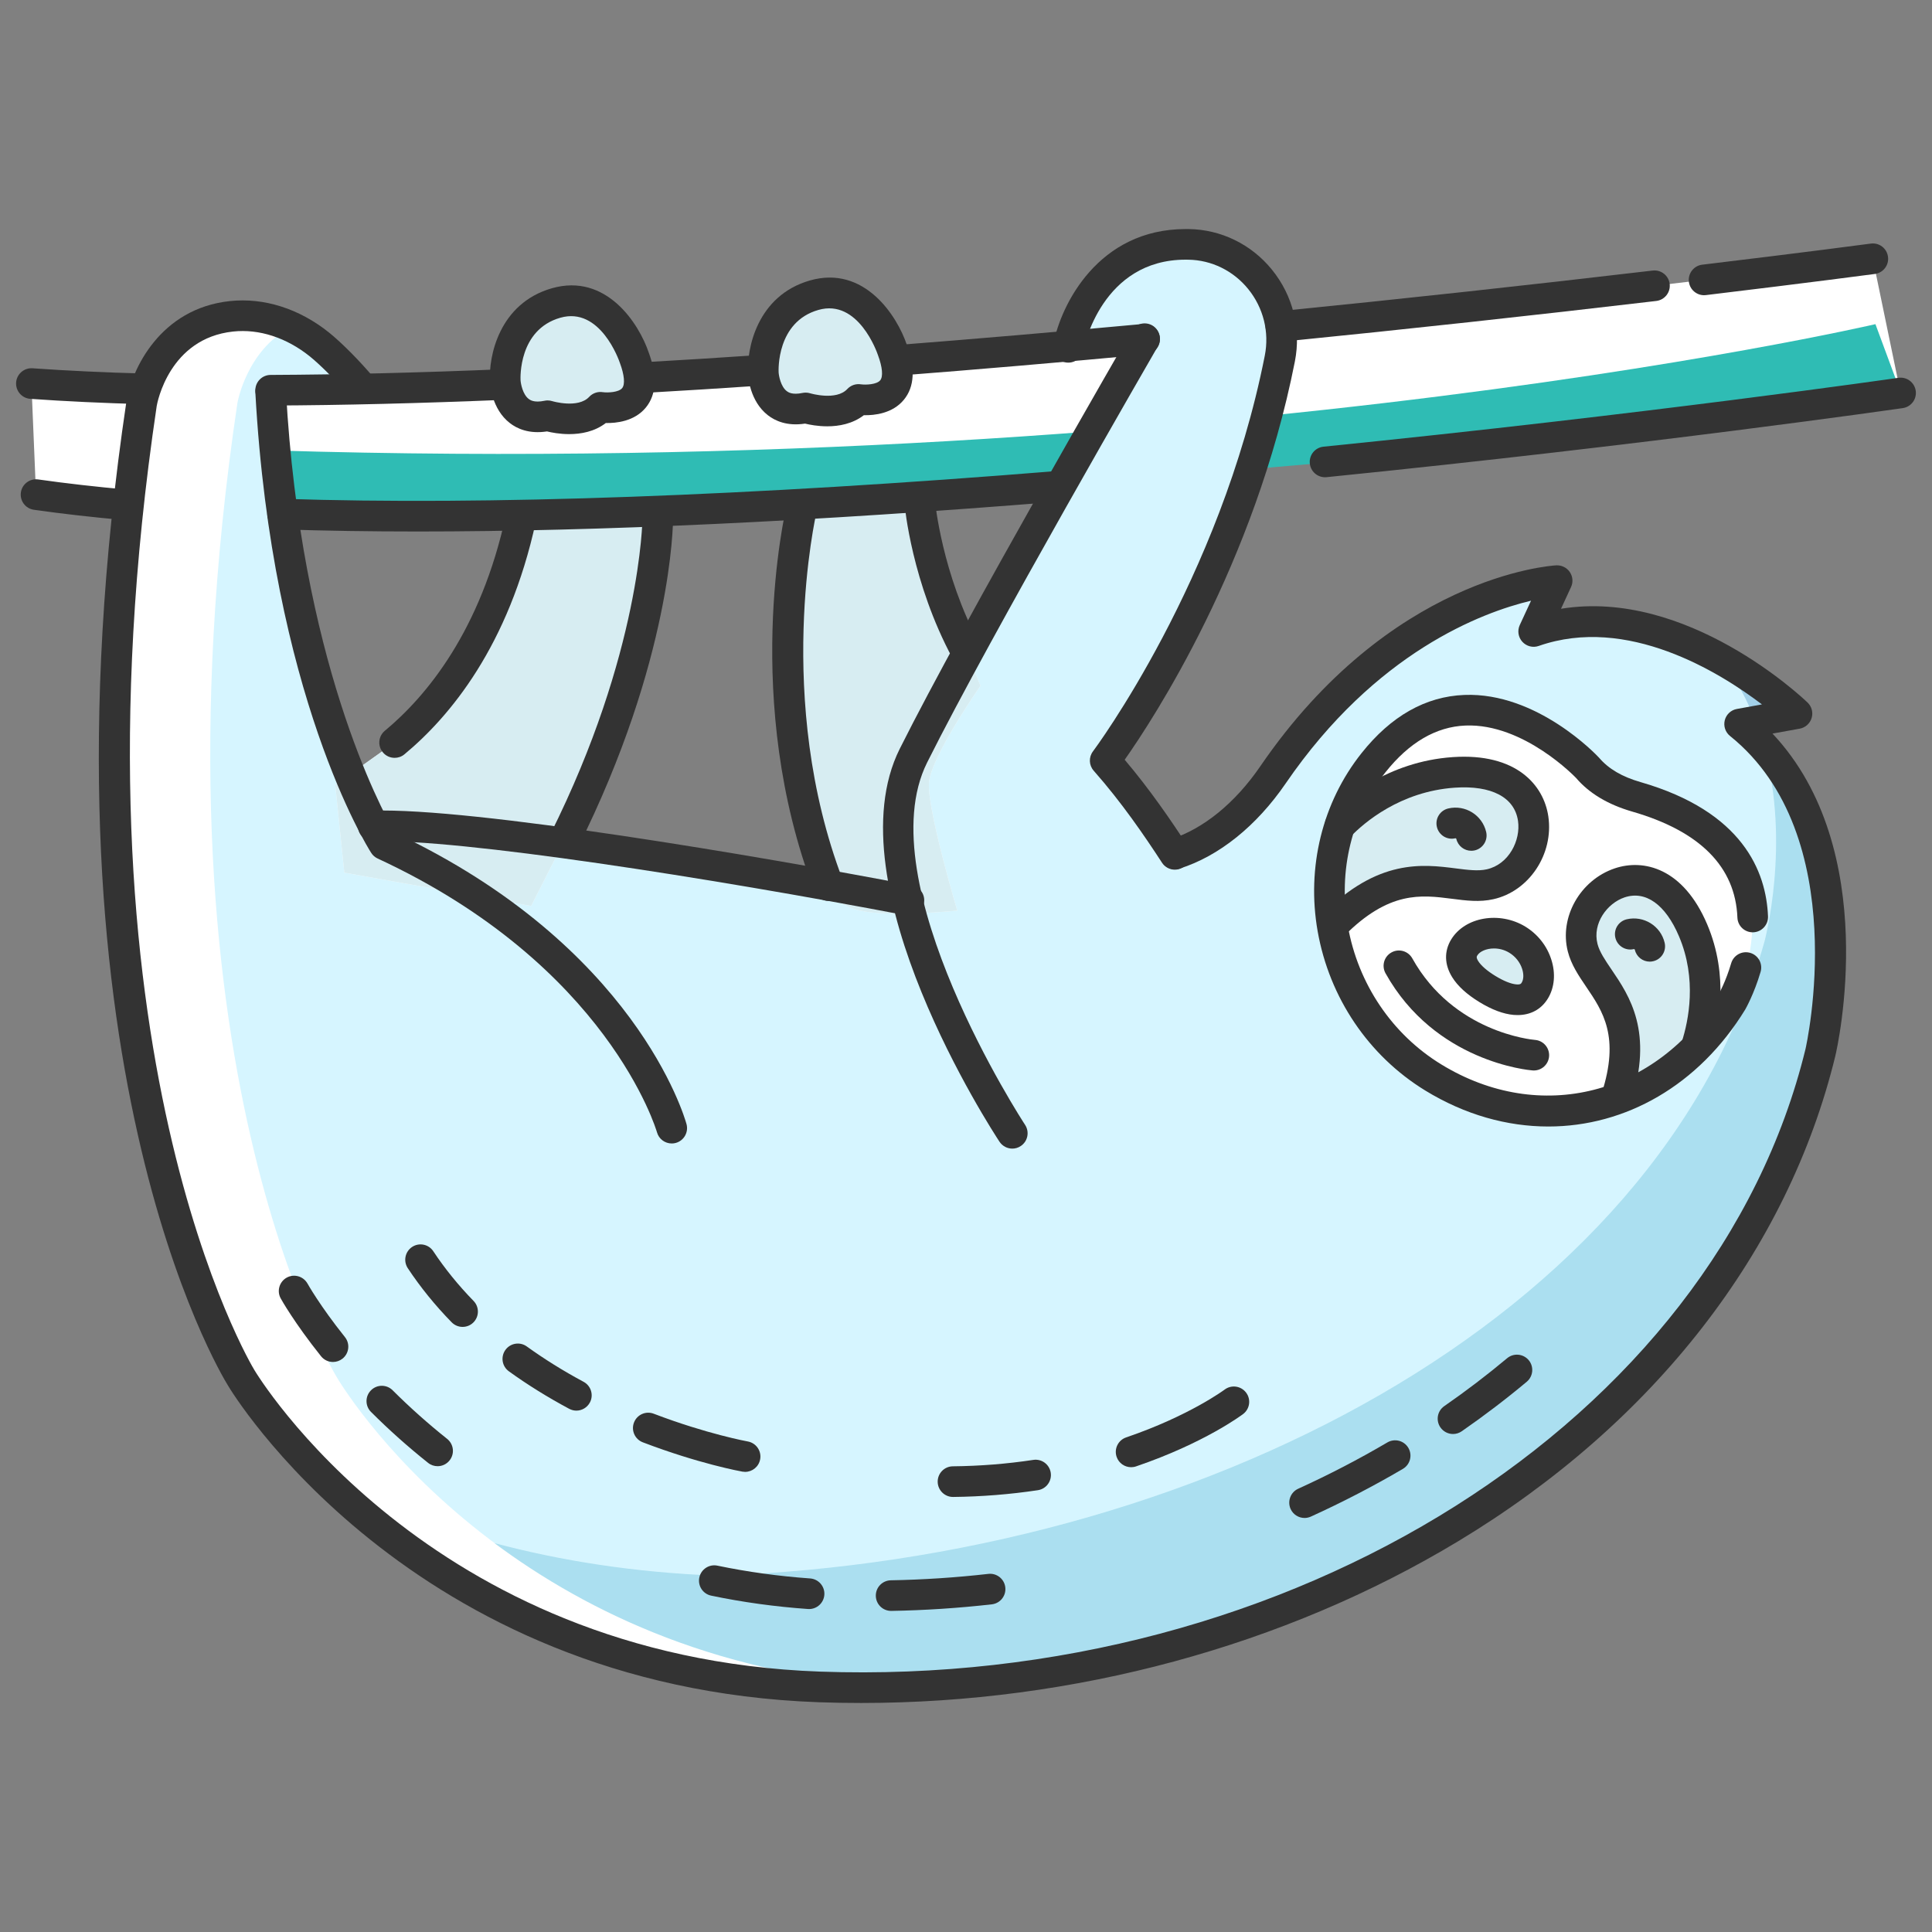 <svg width="50" height="50" viewBox="0 0 50 50" fill="none" xmlns="http://www.w3.org/2000/svg">
<rect x="0" y="0" width="50" height="50" fill="#808080" stroke="none"/>
<path d="M29.622 8.778C27.534 8.972 25.374 9.159 23.194 9.328L19.737 9.58C18.679 9.651 17.622 9.717 16.574 9.777L13.07 9.95C10.969 10.038 8.929 10.091 7.004 10.099L3.741 10.065C2.711 10.037 1.731 9.992 0.813 9.927L0.933 12.801C1.673 12.906 2.456 12.994 3.276 13.068L7.314 13.305C13.383 13.502 20.646 13.131 27.407 12.583L34.292 11.954C42.771 11.099 49.187 10.17 49.187 10.17L48.468 6.697C48.468 6.697 46.824 6.916 44.102 7.243L42.818 7.396C40.211 7.702 36.868 8.077 33.15 8.448L29.622 8.778Z" fill="white"/>
<path d="M3.425 11.512L3.54 13.057C4.251 13.114 8.958 13.329 8.958 13.329C32.101 12.934 49.227 10.256 49.227 10.256L48.536 8.389C48.536 8.389 29.597 12.8 3.425 11.512Z" fill="#2FBCB4"/>
<path d="M47.111 27.239C44.72 37.053 34.3 43.208 23.531 43.648C22.758 43.68 21.981 43.684 21.205 43.656C10.681 43.28 6.246 35.662 6.246 35.662C6.246 35.662 1.133 27.441 3.666 10.438C3.666 10.438 4.003 8.396 5.993 8.186C6.524 8.131 7.055 8.234 7.534 8.46C7.796 8.579 8.042 8.733 8.268 8.916C8.573 9.161 9.033 9.625 9.389 10.053L7.003 10.144C7.348 16.359 9.013 20.113 9.671 21.377C12.156 21.302 19.267 22.491 23.488 23.291C23.452 23.133 23.416 22.974 23.388 22.82C23.167 21.631 23.179 20.477 23.638 19.558C25.315 16.204 29.623 8.765 29.623 8.765L27.645 8.991C27.645 8.991 28.153 6.323 30.685 6.323H30.761C31.157 6.327 31.53 6.43 31.855 6.609C32.778 7.096 33.341 8.17 33.123 9.28C31.942 15.257 28.601 19.684 28.601 19.684C29.358 20.541 29.956 21.42 30.404 22.11L30.412 22.098C31.002 21.912 31.593 21.551 32.14 21.016C32.421 20.743 32.695 20.422 32.945 20.053C36.227 15.257 40.297 15.027 40.297 15.027L39.861 15.975L39.691 16.343C40.559 16.038 41.427 16.034 42.243 16.193C42.326 16.208 42.413 16.224 42.497 16.244H42.501C44.74 16.775 46.504 18.468 46.504 18.468L45.021 18.737C48.462 21.504 47.111 27.239 47.111 27.239Z" fill="white"/>
<path d="M47.111 27.239C44.721 37.053 34.3 43.208 23.531 43.648C13.115 43.204 8.728 35.661 8.728 35.661C8.728 35.661 3.615 27.441 6.143 10.437C6.143 10.437 6.369 9.074 7.534 8.459C7.796 8.578 8.042 8.733 8.268 8.915C8.573 9.161 9.033 9.625 9.39 10.053L7.003 10.144C7.348 16.359 9.013 20.112 9.671 21.377C12.156 21.301 19.267 22.49 23.488 23.291C23.452 23.132 23.416 22.974 23.389 22.819C22.881 21.172 23.543 19.507 24.421 18.05C28.386 11.469 29.326 8.765 29.326 8.765L27.352 8.991C27.352 8.991 28.805 5.257 31.855 6.608C32.778 7.096 33.341 8.17 33.123 9.28C31.942 15.257 28.601 19.684 28.601 19.684C29.358 20.54 29.956 21.42 30.404 22.11L30.412 22.098C32.529 21.297 33.224 19.253 34.136 18.324C34.842 17.605 36.135 16.68 37.483 15.974C39.152 15.098 40.4 15.027 40.4 15.027L39.865 16.192L39.794 16.343C39.901 16.303 40.012 16.272 40.118 16.244H40.123C42.917 15.429 46.504 18.467 46.504 18.467L45.022 18.737C48.462 21.503 47.111 27.239 47.111 27.239Z" fill="#D6F5FF"/>
<g opacity="0.3">
<path d="M45.43 18.662C45.236 18.158 44.978 17.663 44.637 17.199C45.739 17.818 46.504 18.468 46.504 18.468L45.43 18.662Z" fill="#2A7BB5"/>
</g>
<g opacity="0.3">
<path d="M47.111 27.239C44.721 37.053 34.3 43.209 23.531 43.648C18.72 43.442 15.192 41.722 12.794 39.935C14.507 40.391 16.429 40.7 18.577 40.779C30.947 40.339 42.917 34.184 45.664 24.37C45.664 24.37 46.35 21.841 45.652 19.332C48.288 22.245 47.111 27.239 47.111 27.239Z" fill="#46ABCB"/>
</g>
<g opacity="0.3">
<path d="M45.652 19.332C45.462 19.122 45.252 18.924 45.022 18.737L45.43 18.662C45.517 18.884 45.589 19.106 45.652 19.332Z" fill="#2A7BB5"/>
</g>
<path d="M34.68 21.364C35.312 20.716 36.344 20.078 37.623 19.99C40.383 19.8 40.048 22.551 38.563 22.885C37.567 23.109 36.339 22.097 34.503 23.945L34.68 21.364Z" fill="white"/>
<path d="M43.902 27.082C44.16 26.28 44.278 25.161 43.816 24.074C42.785 21.654 40.601 23.125 40.959 24.526C41.198 25.464 42.586 26.087 41.827 28.423L43.902 27.082Z" fill="white"/>
<path d="M45.184 25.039C44.998 25.563 44.823 25.927 44.823 25.927C43.114 28.716 39.879 29.591 37.09 27.882C34.301 26.173 33.511 22.298 35.546 19.738C38.04 16.599 41.092 19.877 41.092 19.877C41.416 20.258 41.87 20.483 42.349 20.621C44.678 21.293 45.314 22.588 45.36 23.731C45.36 23.731 45.365 24.527 45.184 25.039Z" fill="white"/>
<path d="M43.902 27.082C44.16 26.28 44.278 25.161 43.816 24.074C42.785 21.654 40.601 23.125 40.959 24.526C41.198 25.464 42.586 26.087 41.827 28.423L43.902 27.082Z" fill="#D7EDF2"/>
<path d="M34.68 21.364C35.312 20.716 36.344 20.078 37.623 19.99C40.383 19.8 40.048 22.551 38.563 22.885C37.567 23.109 36.339 22.097 34.503 23.945L34.68 21.364Z" fill="#D7EDF2"/>
<path d="M17.023 13.408C17.023 13.408 17.023 16.916 14.594 21.774L13.746 23.446L8.911 22.584L8.676 20.31L10.213 19.218C11.237 18.368 12.789 16.609 13.481 13.408H17.023Z" fill="white"/>
<path d="M23.803 13.003C23.803 13.003 23.974 14.938 24.999 16.845L25.375 17.748C25.375 17.748 24.094 19.578 24.042 20.257C23.99 20.937 24.774 23.567 24.774 23.567C24.774 23.567 23.023 23.741 22.265 23.567C21.507 23.393 21.442 22.92 21.442 22.92C19.587 18.063 20.742 13.18 20.742 13.18L23.803 13.003Z" fill="white"/>
<path d="M37.896 24.518C38.125 24.145 38.768 24.013 39.272 24.321C39.776 24.63 39.95 25.263 39.721 25.636C39.492 26.01 38.995 25.903 38.491 25.595C37.988 25.286 37.667 24.892 37.896 24.518Z" fill="white"/>
<path d="M23.095 9.057C23.095 9.057 22.488 7.235 21.071 7.64C19.654 8.045 19.755 9.664 19.755 9.664C19.755 9.664 19.806 10.777 20.852 10.558C20.852 10.558 21.745 10.844 22.218 10.338C22.218 10.338 23.651 10.558 23.095 9.057Z" fill="white"/>
<path d="M16.416 9.259C16.416 9.259 15.809 7.437 14.392 7.842C12.975 8.247 13.076 9.866 13.076 9.866C13.076 9.866 13.127 10.979 14.173 10.76C14.173 10.76 15.066 11.046 15.539 10.54C15.539 10.54 16.973 10.76 16.416 9.259Z" fill="white"/>
<path d="M17.023 13.408C17.023 13.408 17.023 16.916 14.594 21.774L13.746 23.446L8.911 22.584L8.676 20.31L10.213 19.218C11.237 18.368 12.789 16.609 13.481 13.408H17.023Z" fill="#D7EDF2"/>
<path d="M23.803 13.003C23.803 13.003 23.974 14.938 24.999 16.845L25.375 17.748C25.375 17.748 24.094 19.578 24.042 20.257C23.99 20.937 24.774 23.567 24.774 23.567C24.774 23.567 23.023 23.741 22.265 23.567C21.507 23.393 21.442 22.92 21.442 22.92C19.587 18.063 20.742 13.18 20.742 13.18L23.803 13.003Z" fill="#D7EDF2"/>
<path d="M37.896 24.518C38.125 24.145 38.768 24.013 39.272 24.321C39.776 24.63 39.95 25.263 39.721 25.636C39.492 26.01 38.995 25.903 38.491 25.595C37.988 25.286 37.667 24.892 37.896 24.518Z" fill="#D7EDF2"/>
<path d="M39.696 27.704C39.685 27.704 39.675 27.704 39.664 27.703C39.562 27.695 37.136 27.481 35.857 25.188C35.751 24.997 35.819 24.755 36.011 24.649C36.202 24.542 36.443 24.611 36.55 24.802C37.616 26.715 39.641 26.906 39.727 26.913C39.945 26.931 40.107 27.122 40.09 27.34C40.073 27.547 39.9 27.704 39.696 27.704Z" fill="#333333"/>
<path d="M38.076 22.018C37.896 22.018 37.733 21.895 37.69 21.712C37.687 21.7 37.675 21.692 37.662 21.695C37.449 21.745 37.236 21.613 37.186 21.399C37.136 21.186 37.268 20.973 37.481 20.923C37.919 20.82 38.359 21.093 38.462 21.531C38.512 21.744 38.38 21.958 38.166 22.008C38.136 22.015 38.106 22.018 38.076 22.018Z" fill="#333333"/>
<path d="M39.277 26.27C39.244 26.27 39.21 26.269 39.175 26.266C38.908 26.243 38.608 26.131 38.284 25.932C37.96 25.734 37.724 25.518 37.583 25.29C37.38 24.964 37.371 24.616 37.558 24.311C37.915 23.728 38.813 23.575 39.479 23.983C39.798 24.179 40.036 24.481 40.148 24.834C40.264 25.194 40.231 25.562 40.058 25.843C39.888 26.121 39.613 26.27 39.277 26.27ZM38.664 24.546C38.466 24.546 38.297 24.623 38.234 24.725C38.217 24.753 38.2 24.781 38.255 24.871C38.329 24.99 38.487 25.127 38.698 25.256C38.91 25.386 39.103 25.464 39.243 25.476C39.348 25.485 39.365 25.457 39.382 25.429C39.433 25.347 39.437 25.211 39.393 25.075C39.339 24.905 39.219 24.754 39.064 24.659C38.933 24.578 38.792 24.546 38.664 24.546Z" fill="#333333"/>
<path d="M34.503 24.341C34.402 24.341 34.301 24.303 34.224 24.226C34.069 24.072 34.068 23.821 34.222 23.666C35.661 22.217 36.825 22.366 37.675 22.474C37.986 22.514 38.254 22.548 38.477 22.498C39.051 22.369 39.359 21.746 39.286 21.245C39.197 20.634 38.6 20.32 37.65 20.385C36.234 20.483 35.3 21.296 34.964 21.641C34.812 21.798 34.561 21.801 34.404 21.648C34.247 21.496 34.244 21.245 34.396 21.088C34.796 20.677 35.907 19.71 37.596 19.594C39.238 19.481 39.952 20.314 40.071 21.131C40.212 22.103 39.575 23.064 38.65 23.271C38.292 23.352 37.944 23.308 37.575 23.26C36.775 23.158 35.948 23.052 34.784 24.224C34.707 24.302 34.605 24.341 34.503 24.341Z" fill="#333333"/>
<path d="M41.827 28.819C41.787 28.819 41.746 28.813 41.705 28.8C41.497 28.732 41.383 28.509 41.45 28.3C41.928 26.83 41.482 26.174 41.051 25.539C40.851 25.244 40.662 24.965 40.575 24.624C40.349 23.741 40.893 22.777 41.787 22.474C42.539 22.22 43.562 22.466 44.18 23.918C44.753 25.263 44.488 26.554 44.279 27.203C44.212 27.412 43.989 27.527 43.781 27.459C43.572 27.392 43.458 27.169 43.525 26.961C43.7 26.416 43.923 25.337 43.451 24.229C43.101 23.406 42.587 23.041 42.041 23.225C41.594 23.377 41.207 23.896 41.343 24.428C41.395 24.634 41.54 24.847 41.707 25.093C42.169 25.774 42.802 26.706 42.204 28.545C42.15 28.713 41.994 28.819 41.827 28.819Z" fill="#333333"/>
<path d="M40.071 29.154C39.004 29.154 37.911 28.851 36.883 28.221C35.418 27.323 34.405 25.822 34.101 24.103C33.809 22.448 34.222 20.767 35.236 19.492C35.999 18.531 36.894 18.024 37.897 17.985C39.777 17.911 41.318 19.538 41.382 19.608C41.631 19.9 41.979 20.103 42.459 20.241C45.1 21.003 45.709 22.551 45.756 23.716C45.764 23.934 45.594 24.119 45.375 24.128C45.156 24.136 44.972 23.966 44.964 23.747C44.912 22.432 43.995 21.509 42.239 21.003C41.614 20.822 41.127 20.53 40.79 20.135C40.789 20.134 39.442 18.715 37.925 18.777C37.165 18.808 36.469 19.215 35.857 19.985C34.984 21.083 34.629 22.534 34.882 23.965C35.146 25.461 36.026 26.766 37.297 27.545C39.854 29.112 42.877 28.345 44.486 25.721C44.485 25.721 44.485 25.721 44.485 25.721C44.485 25.721 44.665 25.399 44.803 24.928C44.865 24.718 45.086 24.598 45.295 24.66C45.505 24.721 45.626 24.942 45.564 25.152C45.396 25.723 45.176 26.109 45.167 26.125C43.96 28.095 42.062 29.154 40.071 29.154Z" fill="#333333"/>
<path d="M42.695 24.887C42.515 24.887 42.352 24.763 42.31 24.581C42.307 24.568 42.294 24.56 42.281 24.563C42.069 24.613 41.855 24.481 41.805 24.267C41.755 24.054 41.887 23.841 42.1 23.791C42.538 23.689 42.979 23.962 43.081 24.399C43.131 24.613 42.999 24.826 42.786 24.876C42.756 24.883 42.725 24.887 42.695 24.887Z" fill="#333333"/>
<path d="M37.604 37.112C37.479 37.112 37.355 37.052 37.278 36.941C37.153 36.761 37.198 36.514 37.378 36.39C37.942 35.999 38.488 35.583 39.004 35.151C39.171 35.011 39.421 35.033 39.562 35.2C39.703 35.368 39.68 35.618 39.513 35.759C38.979 36.206 38.413 36.637 37.83 37.041C37.761 37.089 37.682 37.112 37.604 37.112Z" fill="#333333"/>
<path d="M33.762 39.285C33.612 39.285 33.468 39.199 33.401 39.053C33.311 38.853 33.399 38.618 33.598 38.528C34.391 38.167 35.167 37.764 35.905 37.33C36.094 37.219 36.337 37.282 36.448 37.471C36.559 37.66 36.496 37.903 36.307 38.014C35.546 38.461 34.744 38.877 33.926 39.249C33.873 39.273 33.817 39.285 33.762 39.285Z" fill="#333333"/>
<path d="M23.062 41.69C22.846 41.69 22.67 41.518 22.666 41.301C22.662 41.082 22.836 40.902 23.055 40.898C23.892 40.883 24.742 40.827 25.579 40.732C25.796 40.707 25.993 40.864 26.017 41.081C26.042 41.299 25.886 41.495 25.668 41.52C24.806 41.618 23.932 41.675 23.069 41.69C23.067 41.69 23.064 41.69 23.062 41.69Z" fill="#333333"/>
<path d="M20.938 41.642C20.929 41.642 20.92 41.641 20.91 41.641C20.06 41.581 19.217 41.465 18.405 41.295C18.191 41.251 18.054 41.041 18.098 40.827C18.143 40.612 18.352 40.474 18.567 40.519C19.344 40.681 20.151 40.792 20.966 40.85C21.184 40.865 21.349 41.055 21.334 41.273C21.319 41.482 21.145 41.642 20.938 41.642Z" fill="#333333"/>
<path d="M11.325 37.945C11.238 37.945 11.151 37.917 11.078 37.858C10.564 37.449 10.067 37.006 9.602 36.541C9.447 36.387 9.446 36.136 9.601 35.981C9.755 35.826 10.006 35.825 10.161 35.98C10.606 36.424 11.081 36.847 11.572 37.238C11.743 37.375 11.772 37.624 11.635 37.795C11.557 37.894 11.441 37.945 11.325 37.945Z" fill="#333333"/>
<path d="M8.618 35.248C8.501 35.248 8.386 35.197 8.308 35.099C7.613 34.229 7.279 33.629 7.265 33.603C7.159 33.412 7.229 33.171 7.42 33.065C7.611 32.959 7.852 33.029 7.959 33.22C7.962 33.226 8.278 33.792 8.927 34.604C9.064 34.775 9.036 35.024 8.865 35.161C8.792 35.219 8.704 35.248 8.618 35.248Z" fill="#333333"/>
<path d="M23.095 9.057C23.095 9.057 22.488 7.235 21.071 7.64C19.654 8.045 19.755 9.664 19.755 9.664C19.755 9.664 19.806 10.777 20.852 10.558C20.852 10.558 21.745 10.844 22.218 10.338C22.218 10.338 23.651 10.558 23.095 9.057Z" fill="#D7EDF2"/>
<path d="M16.416 9.259C16.416 9.259 15.809 7.437 14.392 7.842C12.975 8.247 13.076 9.866 13.076 9.866C13.076 9.866 13.127 10.979 14.173 10.76C14.173 10.76 15.066 11.046 15.539 10.54C15.539 10.54 16.973 10.76 16.416 9.259Z" fill="#D7EDF2"/>
<path d="M24.663 38.741C24.447 38.741 24.27 38.566 24.267 38.349C24.265 38.13 24.44 37.95 24.659 37.948C25.362 37.941 26.063 37.885 26.742 37.782C26.958 37.749 27.16 37.898 27.193 38.114C27.226 38.331 27.077 38.533 26.861 38.566C26.145 38.674 25.408 38.733 24.668 38.741C24.666 38.741 24.665 38.741 24.663 38.741Z" fill="#333333"/>
<path d="M29.273 37.971C29.108 37.971 28.954 37.868 28.898 37.703C28.827 37.496 28.938 37.27 29.145 37.2C30.777 36.643 31.685 35.969 31.694 35.962C31.869 35.831 32.117 35.866 32.249 36.041C32.381 36.215 32.346 36.463 32.172 36.595C32.131 36.626 31.164 37.349 29.401 37.95C29.358 37.965 29.315 37.971 29.273 37.971Z" fill="#333333"/>
<path d="M11.972 34.34C11.869 34.34 11.766 34.3 11.689 34.221C11.259 33.781 10.877 33.31 10.553 32.82C10.433 32.637 10.483 32.392 10.665 32.271C10.848 32.15 11.094 32.2 11.214 32.383C11.511 32.831 11.861 33.263 12.255 33.667C12.408 33.824 12.405 34.074 12.249 34.227C12.172 34.303 12.072 34.34 11.972 34.34Z" fill="#333333"/>
<path d="M14.916 36.507C14.853 36.507 14.789 36.491 14.729 36.459C14.174 36.162 13.649 35.836 13.169 35.489C12.992 35.361 12.952 35.114 13.08 34.936C13.208 34.758 13.456 34.718 13.633 34.846C14.085 35.172 14.579 35.48 15.103 35.761C15.296 35.864 15.369 36.105 15.266 36.297C15.194 36.431 15.057 36.507 14.916 36.507Z" fill="#333333"/>
<path d="M19.284 38.092C19.261 38.092 19.237 38.09 19.214 38.086C19.169 38.078 18.088 37.882 16.636 37.327C16.431 37.249 16.329 37.02 16.407 36.816C16.485 36.611 16.714 36.508 16.919 36.587C18.296 37.113 19.342 37.303 19.353 37.305C19.568 37.344 19.712 37.55 19.673 37.765C19.639 37.957 19.472 38.092 19.284 38.092Z" fill="#333333"/>
<path d="M30.405 22.507C30.276 22.507 30.149 22.444 30.073 22.327C29.608 21.615 29.035 20.774 28.305 19.946C28.18 19.805 28.172 19.596 28.286 19.445C28.319 19.402 31.586 15.016 32.733 9.202C32.853 8.593 32.697 7.966 32.304 7.481C31.92 7.007 31.355 6.73 30.754 6.721L30.685 6.72C28.521 6.72 28.055 8.968 28.037 9.064C27.994 9.278 27.787 9.419 27.572 9.378C27.358 9.336 27.217 9.129 27.258 8.915C27.455 7.882 28.424 5.928 30.685 5.928L30.766 5.928C31.602 5.94 32.388 6.324 32.92 6.982C33.462 7.65 33.677 8.515 33.511 9.356C32.475 14.605 29.842 18.618 29.107 19.662C29.772 20.448 30.301 21.226 30.737 21.894C30.857 22.078 30.805 22.323 30.621 22.443C30.554 22.486 30.479 22.507 30.405 22.507Z" fill="#333333"/>
<path d="M26.198 29.726C26.07 29.726 25.944 29.663 25.867 29.548C25.689 29.278 21.527 22.896 23.285 19.38C24.948 16.055 29.236 8.642 29.279 8.567C29.389 8.378 29.631 8.313 29.821 8.422C30.01 8.532 30.075 8.775 29.965 8.964C29.922 9.039 25.646 16.431 23.994 19.734C22.44 22.843 26.488 29.049 26.529 29.111C26.649 29.294 26.599 29.54 26.416 29.66C26.349 29.705 26.273 29.726 26.198 29.726Z" fill="#333333"/>
<path d="M17.384 29.593C17.21 29.593 17.05 29.478 17.002 29.302C16.99 29.26 15.736 24.981 9.773 22.218C9.704 22.186 9.646 22.135 9.606 22.071C9.501 21.908 7.04 17.973 6.609 10.166C6.597 9.948 6.764 9.761 6.983 9.749C7.202 9.737 7.388 9.904 7.401 10.123C7.783 17.052 9.848 20.911 10.217 21.55C16.439 24.479 17.715 28.904 17.767 29.092C17.824 29.303 17.7 29.521 17.489 29.579C17.454 29.589 17.419 29.593 17.384 29.593Z" fill="#333333"/>
<path d="M22.29 44.073C21.924 44.073 21.558 44.067 21.192 44.054C10.57 43.674 5.948 35.941 5.903 35.862C5.697 35.532 0.749 27.331 3.273 10.381C3.407 9.566 4.138 7.985 5.949 7.792C6.831 7.698 7.743 7.987 8.515 8.606C8.848 8.874 9.322 9.352 9.694 9.798C9.834 9.966 9.812 10.216 9.644 10.356C9.476 10.496 9.226 10.474 9.085 10.306C8.749 9.903 8.31 9.459 8.019 9.224C7.412 8.737 6.706 8.508 6.033 8.58C4.376 8.757 4.068 10.434 4.056 10.505C1.576 27.162 6.532 35.373 6.582 35.454C6.631 35.538 11.05 42.898 21.22 43.261C33.415 43.697 44.383 36.769 46.727 27.145C46.739 27.093 47.975 21.621 44.773 19.047C44.652 18.95 44.599 18.791 44.637 18.64C44.675 18.49 44.797 18.375 44.95 18.348L45.599 18.23C44.494 17.39 42.11 15.916 39.822 16.717C39.672 16.77 39.505 16.727 39.398 16.609C39.291 16.491 39.265 16.321 39.331 16.177L39.623 15.546C38.358 15.848 35.602 16.873 33.272 20.277C32.519 21.376 31.546 22.158 30.531 22.478C30.322 22.544 30.099 22.428 30.033 22.219C29.968 22.01 30.083 21.788 30.292 21.722C31.139 21.455 31.965 20.783 32.618 19.829C35.973 14.928 40.102 14.641 40.276 14.631C40.415 14.624 40.548 14.689 40.626 14.804C40.704 14.919 40.717 15.067 40.658 15.193L40.399 15.755C43.654 15.224 46.644 18.051 46.78 18.182C46.887 18.285 46.928 18.439 46.885 18.582C46.842 18.724 46.723 18.831 46.576 18.858L45.872 18.985C48.709 21.999 47.552 27.099 47.498 27.329C46.269 32.374 42.802 36.834 37.735 39.889C33.232 42.604 27.787 44.073 22.29 44.073Z" fill="#333333"/>
<path d="M23.524 23.696C23.499 23.696 23.474 23.694 23.449 23.689C18.353 22.716 11.869 21.702 9.672 21.773C9.451 21.78 9.27 21.608 9.263 21.39C9.256 21.171 9.428 20.988 9.646 20.98C12.237 20.897 19.636 22.154 23.597 22.91C23.812 22.951 23.953 23.159 23.912 23.374C23.876 23.564 23.71 23.696 23.524 23.696Z" fill="#333333"/>
<path d="M10.213 19.613C10.099 19.613 9.986 19.565 9.908 19.47C9.768 19.302 9.791 19.052 9.96 18.912C11.03 18.024 12.443 16.333 13.094 13.323C13.14 13.109 13.351 12.974 13.565 13.02C13.779 13.066 13.915 13.277 13.869 13.491C13.17 16.722 11.633 18.554 10.466 19.522C10.392 19.584 10.302 19.613 10.213 19.613Z" fill="#333333"/>
<path d="M14.594 22.17C14.534 22.17 14.474 22.156 14.417 22.128C14.221 22.03 14.142 21.792 14.24 21.596C16.592 16.892 16.627 13.442 16.627 13.407C16.627 13.189 16.805 13.012 17.023 13.012H17.023C17.242 13.012 17.419 13.189 17.419 13.408C17.419 13.555 17.391 17.066 14.949 21.951C14.879 22.09 14.739 22.17 14.594 22.17Z" fill="#333333"/>
<path d="M21.442 23.317C21.283 23.317 21.132 23.22 21.072 23.062C19.195 18.147 20.308 13.293 20.357 13.089C20.407 12.876 20.62 12.745 20.833 12.795C21.046 12.845 21.178 13.059 21.128 13.272C21.117 13.319 20.025 18.099 21.813 22.779C21.891 22.984 21.788 23.213 21.584 23.291C21.537 23.309 21.489 23.317 21.442 23.317Z" fill="#333333"/>
<path d="M24.999 17.242C24.858 17.242 24.721 17.167 24.65 17.034C23.599 15.077 23.416 13.121 23.409 13.039C23.389 12.82 23.55 12.629 23.768 12.609C23.986 12.589 24.178 12.751 24.198 12.969C24.2 12.987 24.377 14.851 25.348 16.658C25.452 16.851 25.379 17.091 25.186 17.195C25.127 17.227 25.062 17.242 24.999 17.242Z" fill="#333333"/>
<path d="M21.409 11.033C21.165 11.033 20.954 10.992 20.834 10.963C20.367 11.035 20.056 10.889 19.874 10.747C19.404 10.383 19.363 9.752 19.36 9.681C19.318 9.018 19.599 7.648 20.962 7.258C22.367 6.857 23.215 8.169 23.469 8.924C23.692 9.531 23.668 10.008 23.395 10.342C23.101 10.704 22.626 10.752 22.357 10.745C22.064 10.97 21.712 11.033 21.409 11.033ZM20.852 10.161C20.893 10.161 20.933 10.167 20.973 10.18C20.978 10.181 21.64 10.377 21.928 10.068C22.017 9.972 22.148 9.926 22.278 9.946C22.407 9.964 22.691 9.953 22.781 9.841C22.859 9.744 22.837 9.502 22.723 9.194C22.722 9.19 22.721 9.186 22.719 9.183C22.699 9.123 22.212 7.725 21.18 8.021C20.093 8.331 20.148 9.587 20.151 9.64C20.157 9.729 20.206 10.004 20.361 10.122C20.395 10.148 20.498 10.227 20.77 10.169C20.797 10.164 20.825 10.161 20.852 10.161Z" fill="#333333"/>
<path d="M14.73 11.235C14.486 11.235 14.275 11.194 14.156 11.165C13.688 11.237 13.377 11.091 13.195 10.949C12.726 10.586 12.684 9.954 12.681 9.883C12.639 9.22 12.92 7.85 14.283 7.46C15.688 7.059 16.536 8.371 16.79 9.127C17.013 9.733 16.989 10.21 16.716 10.545C16.422 10.906 15.948 10.953 15.678 10.948C15.386 11.173 15.032 11.235 14.73 11.235ZM14.173 10.363C14.214 10.363 14.255 10.37 14.294 10.382C14.299 10.384 14.961 10.579 15.249 10.27C15.338 10.174 15.469 10.129 15.599 10.149C15.728 10.167 16.012 10.155 16.102 10.044C16.18 9.946 16.159 9.705 16.044 9.396C16.043 9.393 16.042 9.389 16.04 9.385C16.02 9.325 15.533 7.928 14.501 8.223C13.414 8.533 13.469 9.789 13.472 9.843C13.478 9.932 13.528 10.206 13.682 10.324C13.716 10.35 13.819 10.429 14.091 10.372C14.118 10.366 14.146 10.363 14.173 10.363Z" fill="#333333"/>
<path d="M3.741 10.461C3.737 10.461 3.734 10.461 3.73 10.461C2.677 10.432 1.686 10.386 0.785 10.322C0.567 10.307 0.402 10.117 0.417 9.899C0.433 9.68 0.623 9.516 0.841 9.531C1.731 9.594 2.71 9.64 3.752 9.668C3.97 9.674 4.143 9.856 4.137 10.075C4.131 10.29 3.955 10.461 3.741 10.461Z" fill="#333333"/>
<path d="M7.004 10.495C6.786 10.495 6.609 10.319 6.608 10.101C6.607 9.882 6.784 9.704 7.003 9.703C8.837 9.695 10.873 9.645 13.053 9.554C13.273 9.545 13.457 9.715 13.466 9.934C13.475 10.152 13.305 10.337 13.086 10.346C10.896 10.437 8.85 10.488 7.006 10.495C7.005 10.495 7.005 10.495 7.004 10.495Z" fill="#333333"/>
<path d="M16.574 10.174C16.365 10.174 16.19 10.011 16.178 9.8C16.166 9.581 16.333 9.394 16.552 9.381C17.599 9.322 18.653 9.256 19.71 9.184C19.93 9.17 20.117 9.335 20.132 9.553C20.147 9.771 19.982 9.961 19.763 9.975C18.704 10.047 17.646 10.113 16.596 10.173C16.589 10.173 16.581 10.174 16.574 10.174Z" fill="#333333"/>
<path d="M23.193 9.724C22.988 9.724 22.814 9.567 22.798 9.359C22.781 9.141 22.945 8.95 23.163 8.933C25.195 8.775 27.356 8.59 29.585 8.384C29.802 8.364 29.997 8.524 30.017 8.742C30.037 8.96 29.877 9.153 29.659 9.173C27.426 9.38 25.261 9.565 23.224 9.723C23.214 9.724 23.203 9.724 23.193 9.724Z" fill="#333333"/>
<path d="M33.149 8.844C32.948 8.844 32.776 8.692 32.755 8.487C32.734 8.269 32.893 8.075 33.11 8.053C36.281 7.737 39.531 7.383 42.771 7.002C42.988 6.976 43.186 7.132 43.211 7.349C43.237 7.566 43.081 7.763 42.864 7.789C39.619 8.171 36.364 8.525 33.189 8.842C33.176 8.843 33.163 8.844 33.149 8.844Z" fill="#333333"/>
<path d="M44.101 7.64C43.903 7.64 43.732 7.492 43.708 7.291C43.682 7.073 43.837 6.876 44.054 6.85C46.743 6.527 48.4 6.307 48.416 6.304C48.635 6.275 48.833 6.428 48.861 6.645C48.891 6.862 48.738 7.061 48.521 7.09C48.505 7.092 46.843 7.313 44.149 7.637C44.133 7.639 44.117 7.64 44.101 7.64Z" fill="#333333"/>
<path d="M3.277 13.464C3.265 13.464 3.253 13.464 3.241 13.462C2.404 13.387 1.609 13.297 0.877 13.193C0.66 13.162 0.51 12.962 0.54 12.745C0.571 12.528 0.772 12.378 0.988 12.408C1.707 12.51 2.489 12.599 3.312 12.673C3.53 12.692 3.691 12.885 3.671 13.103C3.653 13.309 3.48 13.464 3.277 13.464Z" fill="#333333"/>
<path d="M10.812 13.755C9.579 13.755 8.409 13.737 7.302 13.701C7.083 13.694 6.911 13.51 6.918 13.292C6.925 13.073 7.112 12.901 7.327 12.909C12.613 13.081 19.358 12.838 27.375 12.188C27.592 12.17 27.785 12.333 27.802 12.551C27.82 12.769 27.657 12.96 27.439 12.978C21.069 13.495 15.495 13.755 10.812 13.755Z" fill="#333333"/>
<path d="M34.291 12.351C34.09 12.351 33.918 12.198 33.898 11.994C33.876 11.776 34.034 11.582 34.252 11.56C42.626 10.715 49.066 9.787 49.13 9.778C49.347 9.746 49.547 9.896 49.579 10.113C49.61 10.33 49.46 10.531 49.243 10.562C49.179 10.571 42.722 11.502 34.332 12.349C34.318 12.35 34.305 12.351 34.291 12.351Z" fill="#333333"/>
</svg>
